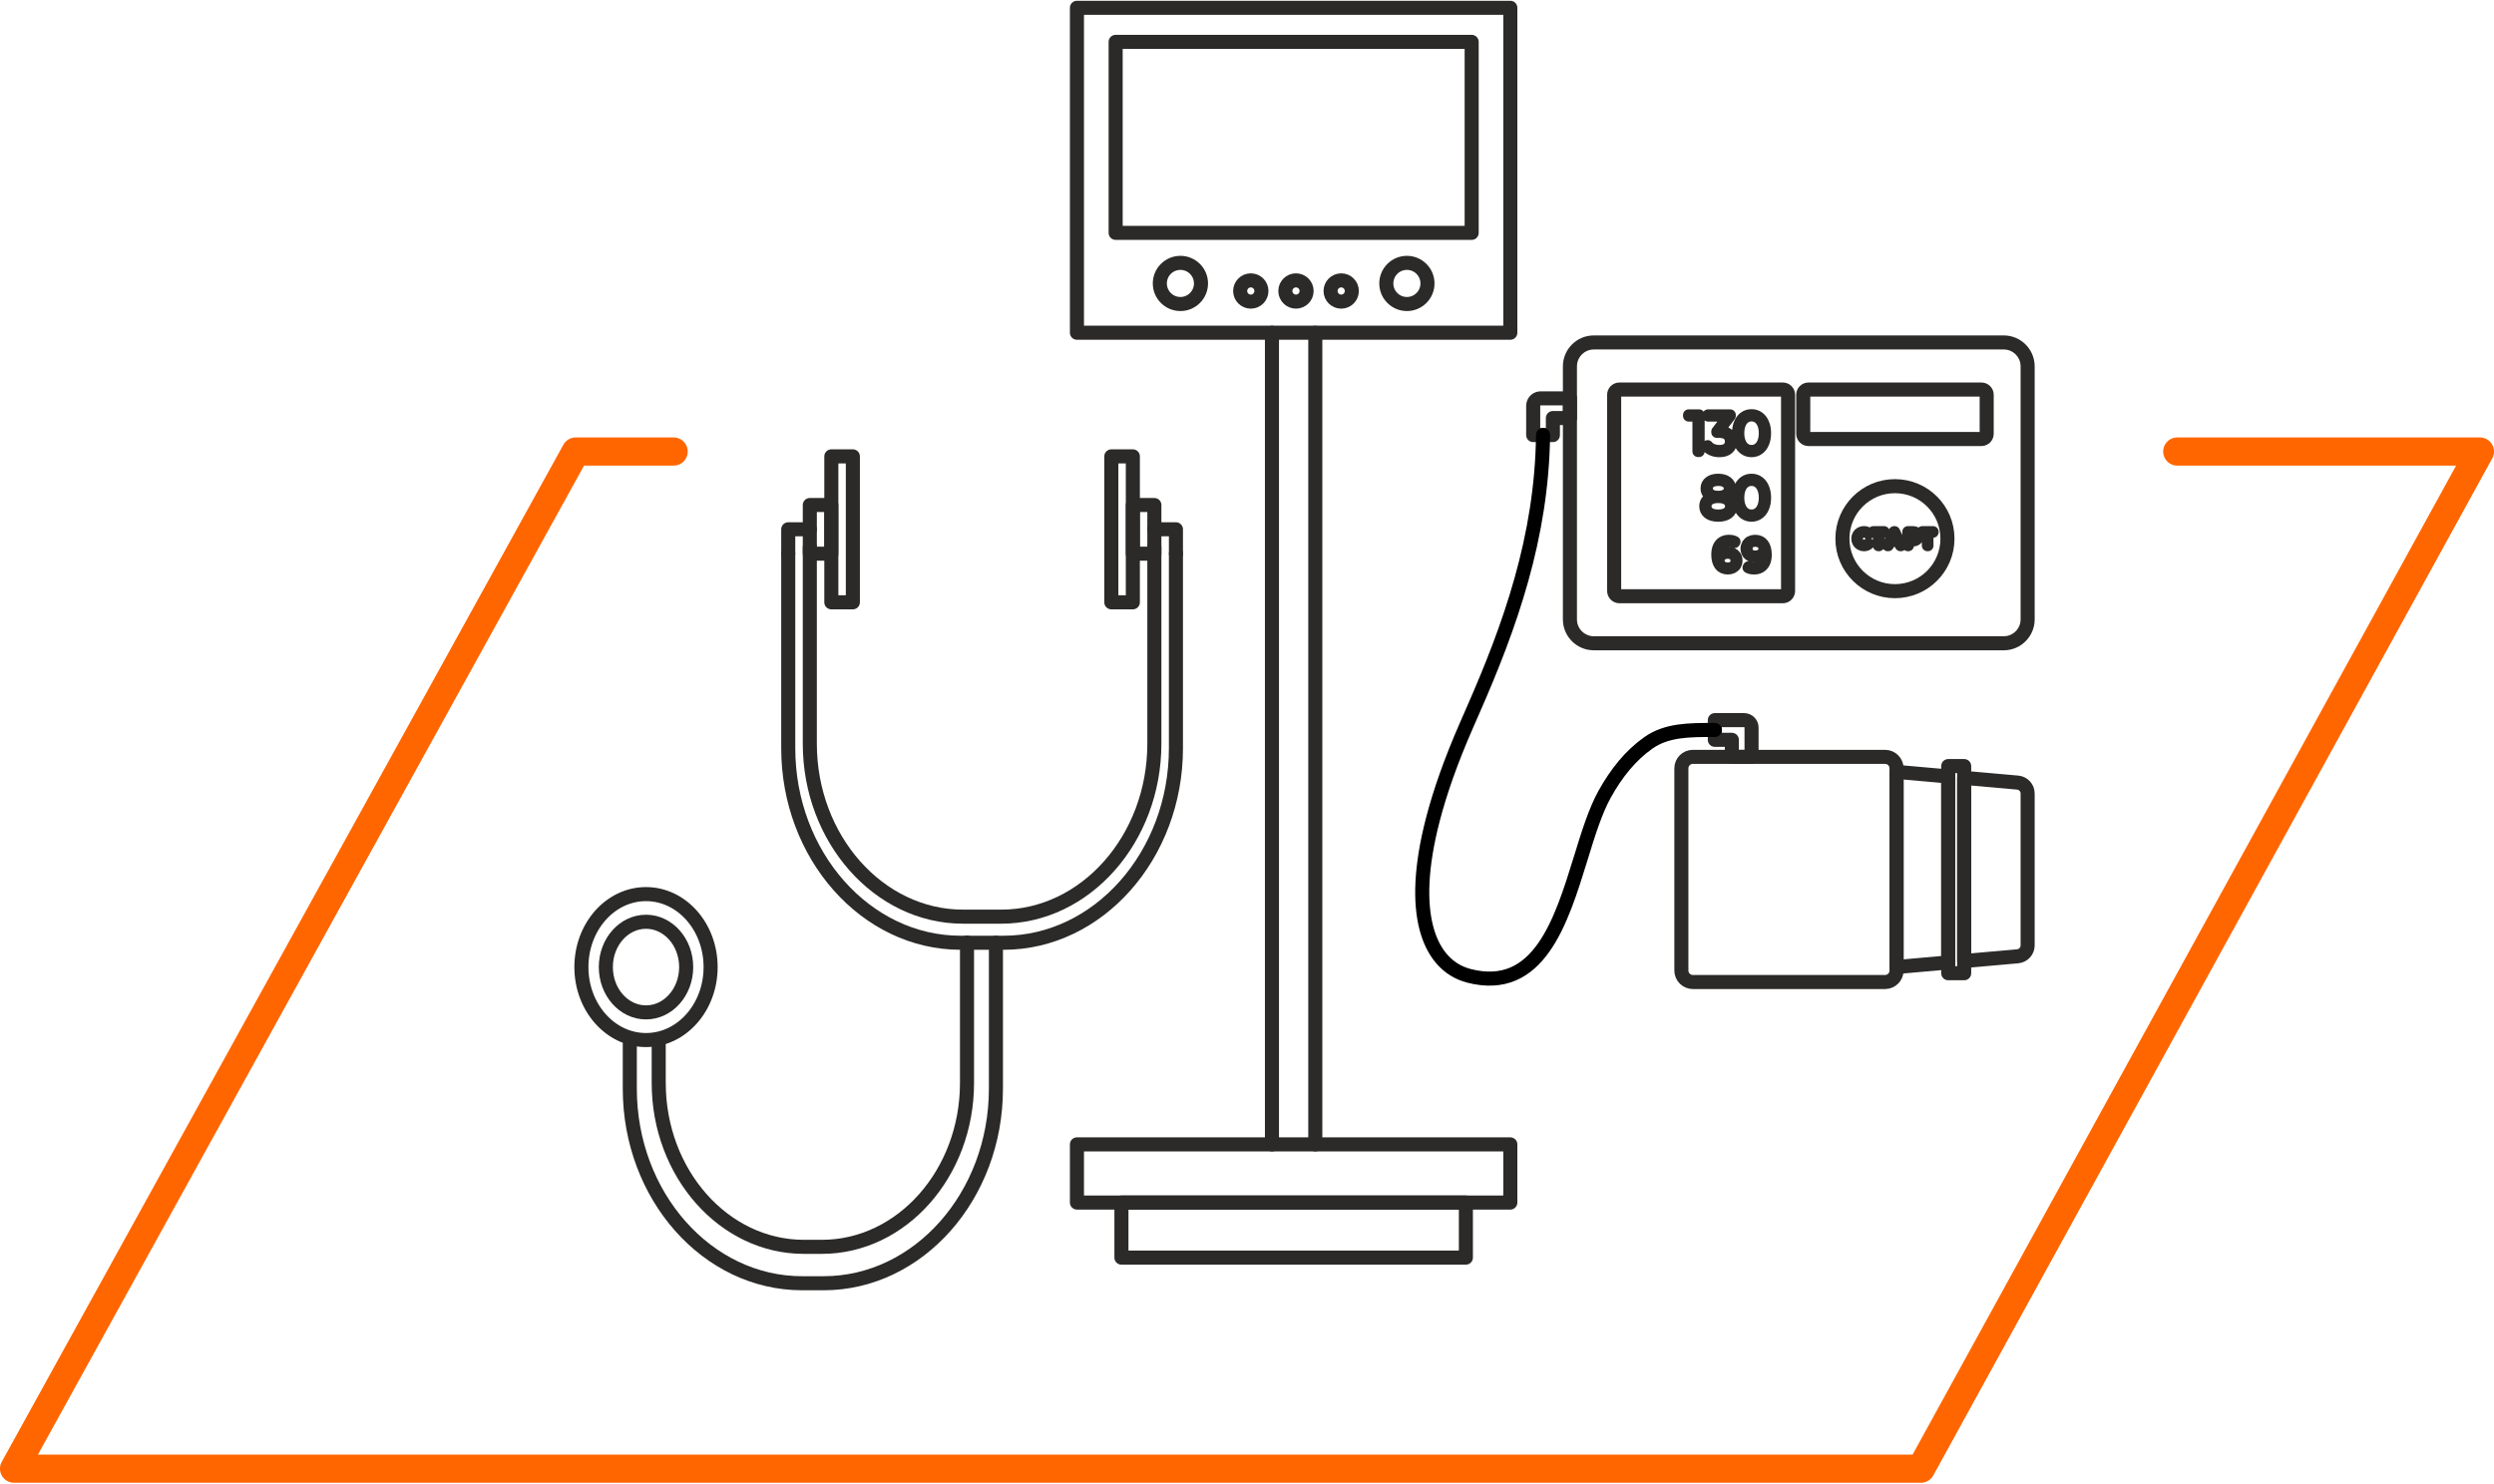 <?xml version="1.0" encoding="UTF-8"?>
<!DOCTYPE svg PUBLIC "-//W3C//DTD SVG 1.1//EN" "http://www.w3.org/Graphics/SVG/1.1/DTD/svg11.dtd">
<!-- Creator: CorelDRAW -->
<svg xmlns="http://www.w3.org/2000/svg" xml:space="preserve" width="200px" height="119px" version="1.1" style="shape-rendering:geometricPrecision; text-rendering:geometricPrecision; image-rendering:optimizeQuality; fill-rule:evenodd; clip-rule:evenodd"
viewBox="0 0 478.68 284.52"
 xmlns:xlink="http://www.w3.org/1999/xlink"
 xmlns:xodm="http://www.corel.com/coreldraw/odm/2003">
 <defs>
  <style type="text/css">
   <![CDATA[
    .str1 {stroke:#FF6600;stroke-width:5.41;stroke-linecap:round;stroke-linejoin:round;stroke-miterlimit:22.926}
    .str0 {stroke:#2B2A29;stroke-width:2.7;stroke-linecap:round;stroke-linejoin:round;stroke-miterlimit:22.926}
    .str3 {stroke:black;stroke-width:2.7;stroke-linecap:round;stroke-linejoin:round;stroke-miterlimit:22.926}
    .str2 {stroke:#2B2A29;stroke-width:2.16;stroke-linecap:round;stroke-linejoin:round;stroke-miterlimit:22.926}
    .fil0 {fill:none}
    .fil1 {fill:none;fill-rule:nonzero}
    .fil2 {fill:#2B2A29;fill-rule:nonzero}
   ]]>
  </style>
 </defs>
 <g id="Слой_x0020_1">
  <g id="_2311484359472">
   <path class="fil0 str0" d="M151.29 106.14l0 37.36c0,20.54 14.89,37.35 33.07,37.35l8.27 0c18.19,0 33.07,-16.81 33.07,-37.35l0 -37.36"/>
   <path class="fil0 str0" d="M155.43 104.9l0 37.73c0,18.26 13.23,33.21 29.39,33.21l7.35 0c16.17,0 29.39,-14.95 29.39,-33.21l0 -37.73"/>
   <path class="fil0 str0" d="M191.15 180.85l0 28.02c0,20.57 -14.86,37.35 -33.07,37.35l-4.13 0c-18.22,0 -33.07,-16.78 -33.07,-37.35l0 -9.34"/>
   <path class="fil0 str0" d="M185.6 180.81l0 26.96c0,17.33 -12.51,31.46 -27.85,31.46l-3.48 0c-15.33,0 -27.84,-14.13 -27.84,-31.46l0 -7.86"/>
   <ellipse class="fil0 str0" cx="123.99" cy="185.52" rx="12.4" ry="14.01"/>
   <ellipse class="fil0 str0" cx="123.99" cy="185.52" rx="7.71" ry="8.7"/>
   <rect class="fil0 str0" x="213.3" y="87.47" width="4.13" height="28.02"/>
   <rect class="fil0 str0" x="159.56" y="87.47" width="4.13" height="28.02"/>
   <rect class="fil0 str0" x="217.43" y="96.81" width="4.13" height="9.34"/>
   <rect class="fil0 str0" x="155.43" y="96.81" width="4.13" height="9.34"/>
   <polyline class="fil0 str0" points="221.56,101.47 225.7,101.47 225.7,106.14 "/>
   <polyline class="fil0 str0" points="155.43,101.47 151.29,101.47 151.29,106.14 "/>
  </g>
  <polyline class="fil1 str1" points="417.89,86.54 475.98,86.54 368.69,281.82 2.7,281.82 110.5,86.54 129.29,86.54 "/>
  <g id="_2311484331776">
   <path class="fil0 str0" d="M305.89 65.6l78.71 0c2.51,0 4.57,2.06 4.57,4.58l0 48.6c0,2.51 -2.06,4.57 -4.57,4.57l-78.71 0c-2.51,0 -4.57,-2.05 -4.57,-4.57l0 -48.6c0,-2.52 2.06,-4.58 4.57,-4.58z"/>
   <path class="fil0 str0" d="M310.81 74.64l31.38 0c0.55,0 1,0.45 1,1l0 37.67c0,0.56 -0.45,1.01 -1,1.01l-31.38 0c-0.55,0 -1,-0.45 -1,-1.01l0 -37.67c0,-0.55 0.45,-1 1,-1z"/>
   <path class="fil0 str0" d="M347.1 74.64l33.2 0c0.56,0 1.01,0.45 1.01,1l0 7.5c0,0.55 -0.45,1 -1.01,1l-33.2 0c-0.55,0 -1,-0.45 -1,-1l0 -7.5c0,-0.55 0.45,-1 1,-1z"/>
   <path class="fil0 str0" d="M363.7 93.19c-5.56,0 -10.08,4.51 -10.08,10.08 0,5.57 4.52,10.08 10.08,10.08 5.57,0 10.08,-4.51 10.08,-10.08 0,-5.57 -4.51,-10.08 -10.08,-10.08z"/>
   <path class="fil2 str2" d="M326.1 79.52l0 7 -0.19 0 0 -6.81 -1.8 0 0 -0.19 1.99 0zm3.78 3.13c0.81,0 1.41,0.17 1.83,0.52 0.42,0.35 0.63,0.83 0.63,1.43 0,0.59 -0.21,1.07 -0.61,1.42 -0.4,0.35 -0.97,0.53 -1.71,0.53 -0.52,0 -0.99,-0.09 -1.43,-0.28 -0.43,-0.18 -0.75,-0.42 -0.97,-0.71l0.13 -0.13c0.2,0.27 0.51,0.5 0.91,0.67 0.41,0.17 0.86,0.26 1.36,0.26 0.68,0 1.21,-0.16 1.57,-0.47 0.36,-0.31 0.55,-0.74 0.55,-1.29 0,-0.55 -0.19,-0.99 -0.56,-1.3 -0.38,-0.31 -0.94,-0.46 -1.68,-0.46l-0.37 0 0 -0.15 2.28 -2.98 -3.97 0 0 -0.19 4.24 0 0 0.15 -2.28 2.98 0.08 0zm6.3 3.9c-0.53,0 -1,-0.15 -1.4,-0.44 -0.4,-0.29 -0.72,-0.7 -0.94,-1.23 -0.22,-0.54 -0.33,-1.15 -0.33,-1.86 0,-0.71 0.11,-1.33 0.33,-1.86 0.22,-0.54 0.54,-0.95 0.94,-1.24 0.4,-0.29 0.87,-0.43 1.4,-0.43 0.52,0 0.99,0.14 1.39,0.43 0.41,0.29 0.72,0.7 0.94,1.24 0.23,0.53 0.34,1.15 0.34,1.86 0,0.71 -0.11,1.32 -0.34,1.86 -0.22,0.53 -0.53,0.94 -0.94,1.23 -0.4,0.29 -0.87,0.44 -1.39,0.44zm0 -0.19c0.48,0 0.91,-0.14 1.29,-0.41 0.37,-0.27 0.66,-0.66 0.87,-1.17 0.2,-0.5 0.31,-1.09 0.31,-1.76 0,-0.68 -0.11,-1.26 -0.31,-1.77 -0.21,-0.5 -0.5,-0.89 -0.87,-1.16 -0.38,-0.28 -0.81,-0.41 -1.29,-0.41 -0.49,0 -0.92,0.13 -1.29,0.41 -0.38,0.27 -0.67,0.66 -0.87,1.16 -0.21,0.51 -0.31,1.09 -0.31,1.77 0,0.67 0.1,1.26 0.31,1.76 0.2,0.51 0.49,0.9 0.87,1.17 0.37,0.27 0.8,0.41 1.29,0.41zm-5.63 8.89c0.58,0.09 1.02,0.29 1.34,0.6 0.32,0.31 0.48,0.7 0.48,1.18 0,0.59 -0.23,1.06 -0.69,1.4 -0.46,0.34 -1.09,0.51 -1.9,0.51 -0.8,0 -1.43,-0.17 -1.88,-0.51 -0.45,-0.34 -0.68,-0.81 -0.68,-1.4 0,-0.48 0.16,-0.87 0.47,-1.18 0.32,-0.31 0.76,-0.51 1.32,-0.6 -0.5,-0.1 -0.88,-0.28 -1.14,-0.57 -0.26,-0.28 -0.4,-0.63 -0.4,-1.05 0,-0.54 0.21,-0.97 0.63,-1.28 0.42,-0.32 0.98,-0.47 1.68,-0.47 0.71,0 1.28,0.15 1.7,0.47 0.42,0.31 0.64,0.74 0.64,1.28 0,0.42 -0.14,0.77 -0.41,1.05 -0.27,0.29 -0.65,0.47 -1.16,0.57zm-2.88 -1.63c0,0.47 0.19,0.85 0.56,1.12 0.37,0.28 0.89,0.42 1.55,0.42 0.67,0 1.19,-0.14 1.57,-0.42 0.38,-0.27 0.57,-0.65 0.57,-1.11 0,-0.48 -0.2,-0.86 -0.58,-1.14 -0.38,-0.28 -0.9,-0.42 -1.56,-0.42 -0.64,0 -1.16,0.14 -1.54,0.42 -0.38,0.28 -0.57,0.65 -0.57,1.13zm2.11 5.13c0.75,0 1.33,-0.15 1.76,-0.46 0.42,-0.31 0.63,-0.72 0.63,-1.25 0,-0.52 -0.21,-0.93 -0.63,-1.24 -0.43,-0.3 -1.01,-0.45 -1.76,-0.45 -0.74,0 -1.31,0.15 -1.73,0.45 -0.42,0.31 -0.63,0.72 -0.63,1.24 0,0.53 0.21,0.94 0.62,1.25 0.42,0.31 1,0.46 1.74,0.46zm6.4 0.19c-0.53,0 -1,-0.15 -1.4,-0.44 -0.4,-0.29 -0.72,-0.7 -0.94,-1.23 -0.22,-0.53 -0.33,-1.16 -0.33,-1.86 0,-0.71 0.11,-1.33 0.33,-1.86 0.22,-0.54 0.54,-0.95 0.94,-1.24 0.4,-0.29 0.87,-0.43 1.4,-0.43 0.52,0 0.99,0.14 1.39,0.43 0.41,0.29 0.72,0.7 0.94,1.24 0.23,0.53 0.34,1.15 0.34,1.86 0,0.7 -0.11,1.33 -0.34,1.86 -0.22,0.53 -0.53,0.94 -0.94,1.23 -0.4,0.29 -0.87,0.44 -1.39,0.44zm0 -0.19c0.48,0 0.91,-0.14 1.29,-0.41 0.37,-0.27 0.66,-0.66 0.87,-1.17 0.2,-0.5 0.31,-1.09 0.31,-1.76 0,-0.68 -0.11,-1.26 -0.31,-1.77 -0.21,-0.5 -0.5,-0.89 -0.87,-1.16 -0.38,-0.28 -0.81,-0.41 -1.29,-0.41 -0.49,0 -0.92,0.13 -1.29,0.41 -0.38,0.27 -0.67,0.66 -0.87,1.16 -0.21,0.51 -0.31,1.09 -0.31,1.77 0,0.67 0.1,1.26 0.31,1.76 0.2,0.51 0.49,0.9 0.87,1.17 0.37,0.27 0.8,0.41 1.29,0.41zm-4.59 7.15c0.54,0 0.97,0.15 1.29,0.43 0.33,0.29 0.49,0.67 0.49,1.15 0,0.32 -0.08,0.6 -0.22,0.84 -0.15,0.24 -0.35,0.42 -0.61,0.55 -0.27,0.13 -0.56,0.2 -0.9,0.2 -0.69,0 -1.22,-0.24 -1.58,-0.72 -0.35,-0.49 -0.53,-1.16 -0.53,-2.01 0,-0.6 0.09,-1.1 0.28,-1.51 0.19,-0.4 0.46,-0.71 0.81,-0.92 0.34,-0.2 0.75,-0.31 1.21,-0.31 0.49,0 0.88,0.09 1.16,0.26l-0.08 0.13c-0.25,-0.16 -0.61,-0.24 -1.08,-0.24 -0.66,0 -1.19,0.22 -1.57,0.66 -0.39,0.44 -0.58,1.08 -0.58,1.91 0,0.36 0.04,0.69 0.11,0.97 0.07,-0.43 0.27,-0.77 0.6,-1.02 0.33,-0.24 0.73,-0.37 1.2,-0.37zm0.05 3.02c0.31,0 0.58,-0.06 0.82,-0.18 0.24,-0.11 0.42,-0.28 0.56,-0.5 0.13,-0.22 0.19,-0.47 0.19,-0.76 0,-0.43 -0.14,-0.78 -0.43,-1.04 -0.3,-0.26 -0.69,-0.39 -1.19,-0.39 -0.33,0 -0.62,0.07 -0.87,0.19 -0.25,0.13 -0.45,0.31 -0.59,0.53 -0.14,0.22 -0.21,0.46 -0.21,0.73 0,0.24 0.07,0.46 0.2,0.68 0.13,0.22 0.33,0.4 0.59,0.54 0.26,0.14 0.57,0.2 0.93,0.2zm5.23 -5.32c0.69,0 1.21,0.25 1.57,0.73 0.36,0.48 0.54,1.15 0.54,2.01 0,0.59 -0.09,1.09 -0.28,1.5 -0.2,0.41 -0.46,0.71 -0.81,0.92 -0.35,0.21 -0.75,0.31 -1.22,0.31 -0.49,0 -0.87,-0.09 -1.15,-0.25l0.08 -0.14c0.25,0.16 0.61,0.24 1.07,0.24 0.67,0 1.19,-0.22 1.58,-0.66 0.38,-0.43 0.58,-1.07 0.58,-1.91 0,-0.36 -0.04,-0.68 -0.11,-0.97 -0.07,0.43 -0.27,0.77 -0.6,1.02 -0.34,0.25 -0.73,0.37 -1.2,0.37 -0.54,0 -0.97,-0.14 -1.3,-0.43 -0.32,-0.29 -0.48,-0.67 -0.48,-1.15 0,-0.31 0.08,-0.59 0.22,-0.83 0.15,-0.24 0.35,-0.43 0.61,-0.56 0.26,-0.13 0.56,-0.2 0.9,-0.2zm0.05 3.02c0.33,0 0.62,-0.06 0.87,-0.19 0.25,-0.13 0.45,-0.3 0.59,-0.52 0.14,-0.22 0.21,-0.47 0.21,-0.73 0,-0.24 -0.07,-0.47 -0.2,-0.69 -0.13,-0.22 -0.33,-0.4 -0.59,-0.53 -0.26,-0.14 -0.57,-0.21 -0.93,-0.21 -0.31,0 -0.59,0.06 -0.82,0.18 -0.24,0.12 -0.43,0.29 -0.56,0.51 -0.13,0.22 -0.19,0.47 -0.19,0.75 0,0.43 0.14,0.78 0.43,1.04 0.29,0.26 0.69,0.39 1.19,0.39z"/>
   <path class="fil2 str2" d="M357.76 104.61c-0.26,0 -0.49,-0.06 -0.69,-0.18 -0.21,-0.11 -0.37,-0.27 -0.49,-0.48 -0.12,-0.2 -0.18,-0.43 -0.18,-0.68 0,-0.25 0.06,-0.48 0.18,-0.69 0.12,-0.2 0.28,-0.36 0.49,-0.48 0.2,-0.11 0.43,-0.17 0.69,-0.17 0.18,0 0.35,0.03 0.5,0.09 0.16,0.05 0.29,0.14 0.4,0.25l-0.04 0.05c-0.23,-0.21 -0.51,-0.32 -0.86,-0.32 -0.24,0 -0.46,0.06 -0.65,0.17 -0.2,0.11 -0.35,0.26 -0.47,0.46 -0.11,0.19 -0.16,0.4 -0.16,0.64 0,0.23 0.05,0.45 0.16,0.64 0.12,0.19 0.27,0.35 0.47,0.46 0.19,0.11 0.41,0.17 0.65,0.17 0.35,0 0.63,-0.11 0.86,-0.33l0.04 0.06c-0.11,0.11 -0.24,0.19 -0.4,0.25 -0.16,0.06 -0.32,0.09 -0.5,0.09zm3.85 -2.6l-0.99 0 0 2.59 -0.08 0 0 -2.59 -0.98 0 0 -0.07 2.05 0 0 0.07zm2.79 1.79l-1.62 0 -0.37 0.8 -0.09 0 1.23 -2.66 0.08 0 1.23 2.66 -0.09 0 -0.37 -0.8zm-0.03 -0.08l-0.78 -1.68 -0.78 1.68 1.56 0zm2.72 -1.78c0.33,0 0.58,0.08 0.77,0.23 0.18,0.15 0.28,0.37 0.28,0.64 0,0.28 -0.1,0.49 -0.28,0.65 -0.19,0.15 -0.44,0.23 -0.77,0.23l-0.82 0 0 0.91 -0.08 0 0 -2.66 0.9 0zm0.01 1.67c0.31,0 0.55,-0.07 0.71,-0.2 0.17,-0.14 0.25,-0.34 0.25,-0.6 0,-0.25 -0.08,-0.45 -0.25,-0.59 -0.16,-0.14 -0.4,-0.21 -0.71,-0.21l-0.83 0 0 1.6 0.83 0zm3.91 -1.6l-0.99 0 0 2.59 -0.08 0 0 -2.59 -0.98 0 0 -0.07 2.05 0 0 0.07z"/>
   <path class="fil0 str0" d="M301.32 76.33l-5.62 0c-0.79,0 -1.43,0.64 -1.43,1.43l0 5.62 3.78 0 0 -3.27 3.27 0 0 -3.78z"/>
   <path class="fil0 str0" d="M329.13 138.11l5.62 0c0.79,0 1.43,0.64 1.43,1.43l0 5.62 -3.78 0 0 -3.27 -3.27 0 0 -3.78z"/>
   <path class="fil0 str0" d="M324.91 145.16l36.9 0c1.21,0 2.2,0.99 2.2,2.19l0 38.84c0,1.21 -0.99,2.2 -2.2,2.2l-36.9 0c-1.21,0 -2.2,-0.99 -2.2,-2.2l0 -38.84c0,-1.2 0.99,-2.19 2.2,-2.19z"/>
   <polygon class="fil0 str0" points="373.93,146.93 376.99,146.93 376.99,186.7 373.93,186.7 "/>
   <path class="fil0 str0" d="M364.01 148.04l9.92 0.88 0 35.71 -9.92 0.88 0 -37.47zm12.98 1.15l10.26 0.91c1.09,0.09 1.92,1 1.92,2.09l0 29.16c0,1.1 -0.83,2 -1.92,2.1l-10.26 0.91 0 -35.17z"/>
   <path class="fil1 str3" d="M296.16 83.38c-0.22,19.65 -6.39,36.81 -13.44,52.85 -0.42,0.95 -0.84,1.91 -1.25,2.86 -2.99,6.82 -5.09,12.83 -6.45,18.07 -2.38,9.17 -2.52,15.98 -1.26,20.83 1.19,4.6 3.64,7.37 6.59,8.66 0.51,0.22 1.02,0.4 1.55,0.54 13.45,3.49 17.75,-10.43 21.48,-22.51 1.44,-4.7 2.81,-9.13 4.62,-12.38 2.24,-4.03 4.97,-7.44 8.41,-9.85 3.48,-2.43 7.65,-2.47 12.72,-2.45"/>
  </g>
  <g id="_2311484334560">
   <g>
    <circle class="fil0 str0" cx="270.03" cy="54.27" r="3.95"/>
    <circle class="fil0 str0" cx="226.56" cy="54.27" r="3.95"/>
    <circle class="fil0 str0" cx="240.07" cy="55.72" r="2.04"/>
    <circle class="fil0 str0" cx="248.74" cy="55.72" r="2.04"/>
    <circle class="fil0 str0" cx="257.42" cy="55.72" r="2.04"/>
   </g>
   <rect class="fil0 str0" x="206.7" y="1.35" width="83.18" height="62.38"/>
   <rect class="fil0 str0" x="214.13" y="7.89" width="68.33" height="36.67"/>
   <line class="fil0 str0" x1="252.45" y1="63.74" x2="252.45" y2= "219.56" />
   <line class="fil0 str0" x1="244.13" y1="63.74" x2="244.13" y2= "219.56" />
   <rect class="fil0 str0" x="206.7" y="219.56" width="83.18" height="11.17"/>
   <rect class="fil0 str0" x="215.24" y="230.73" width="66.11" height="10.57"/>
  </g>
 </g>
</svg>

